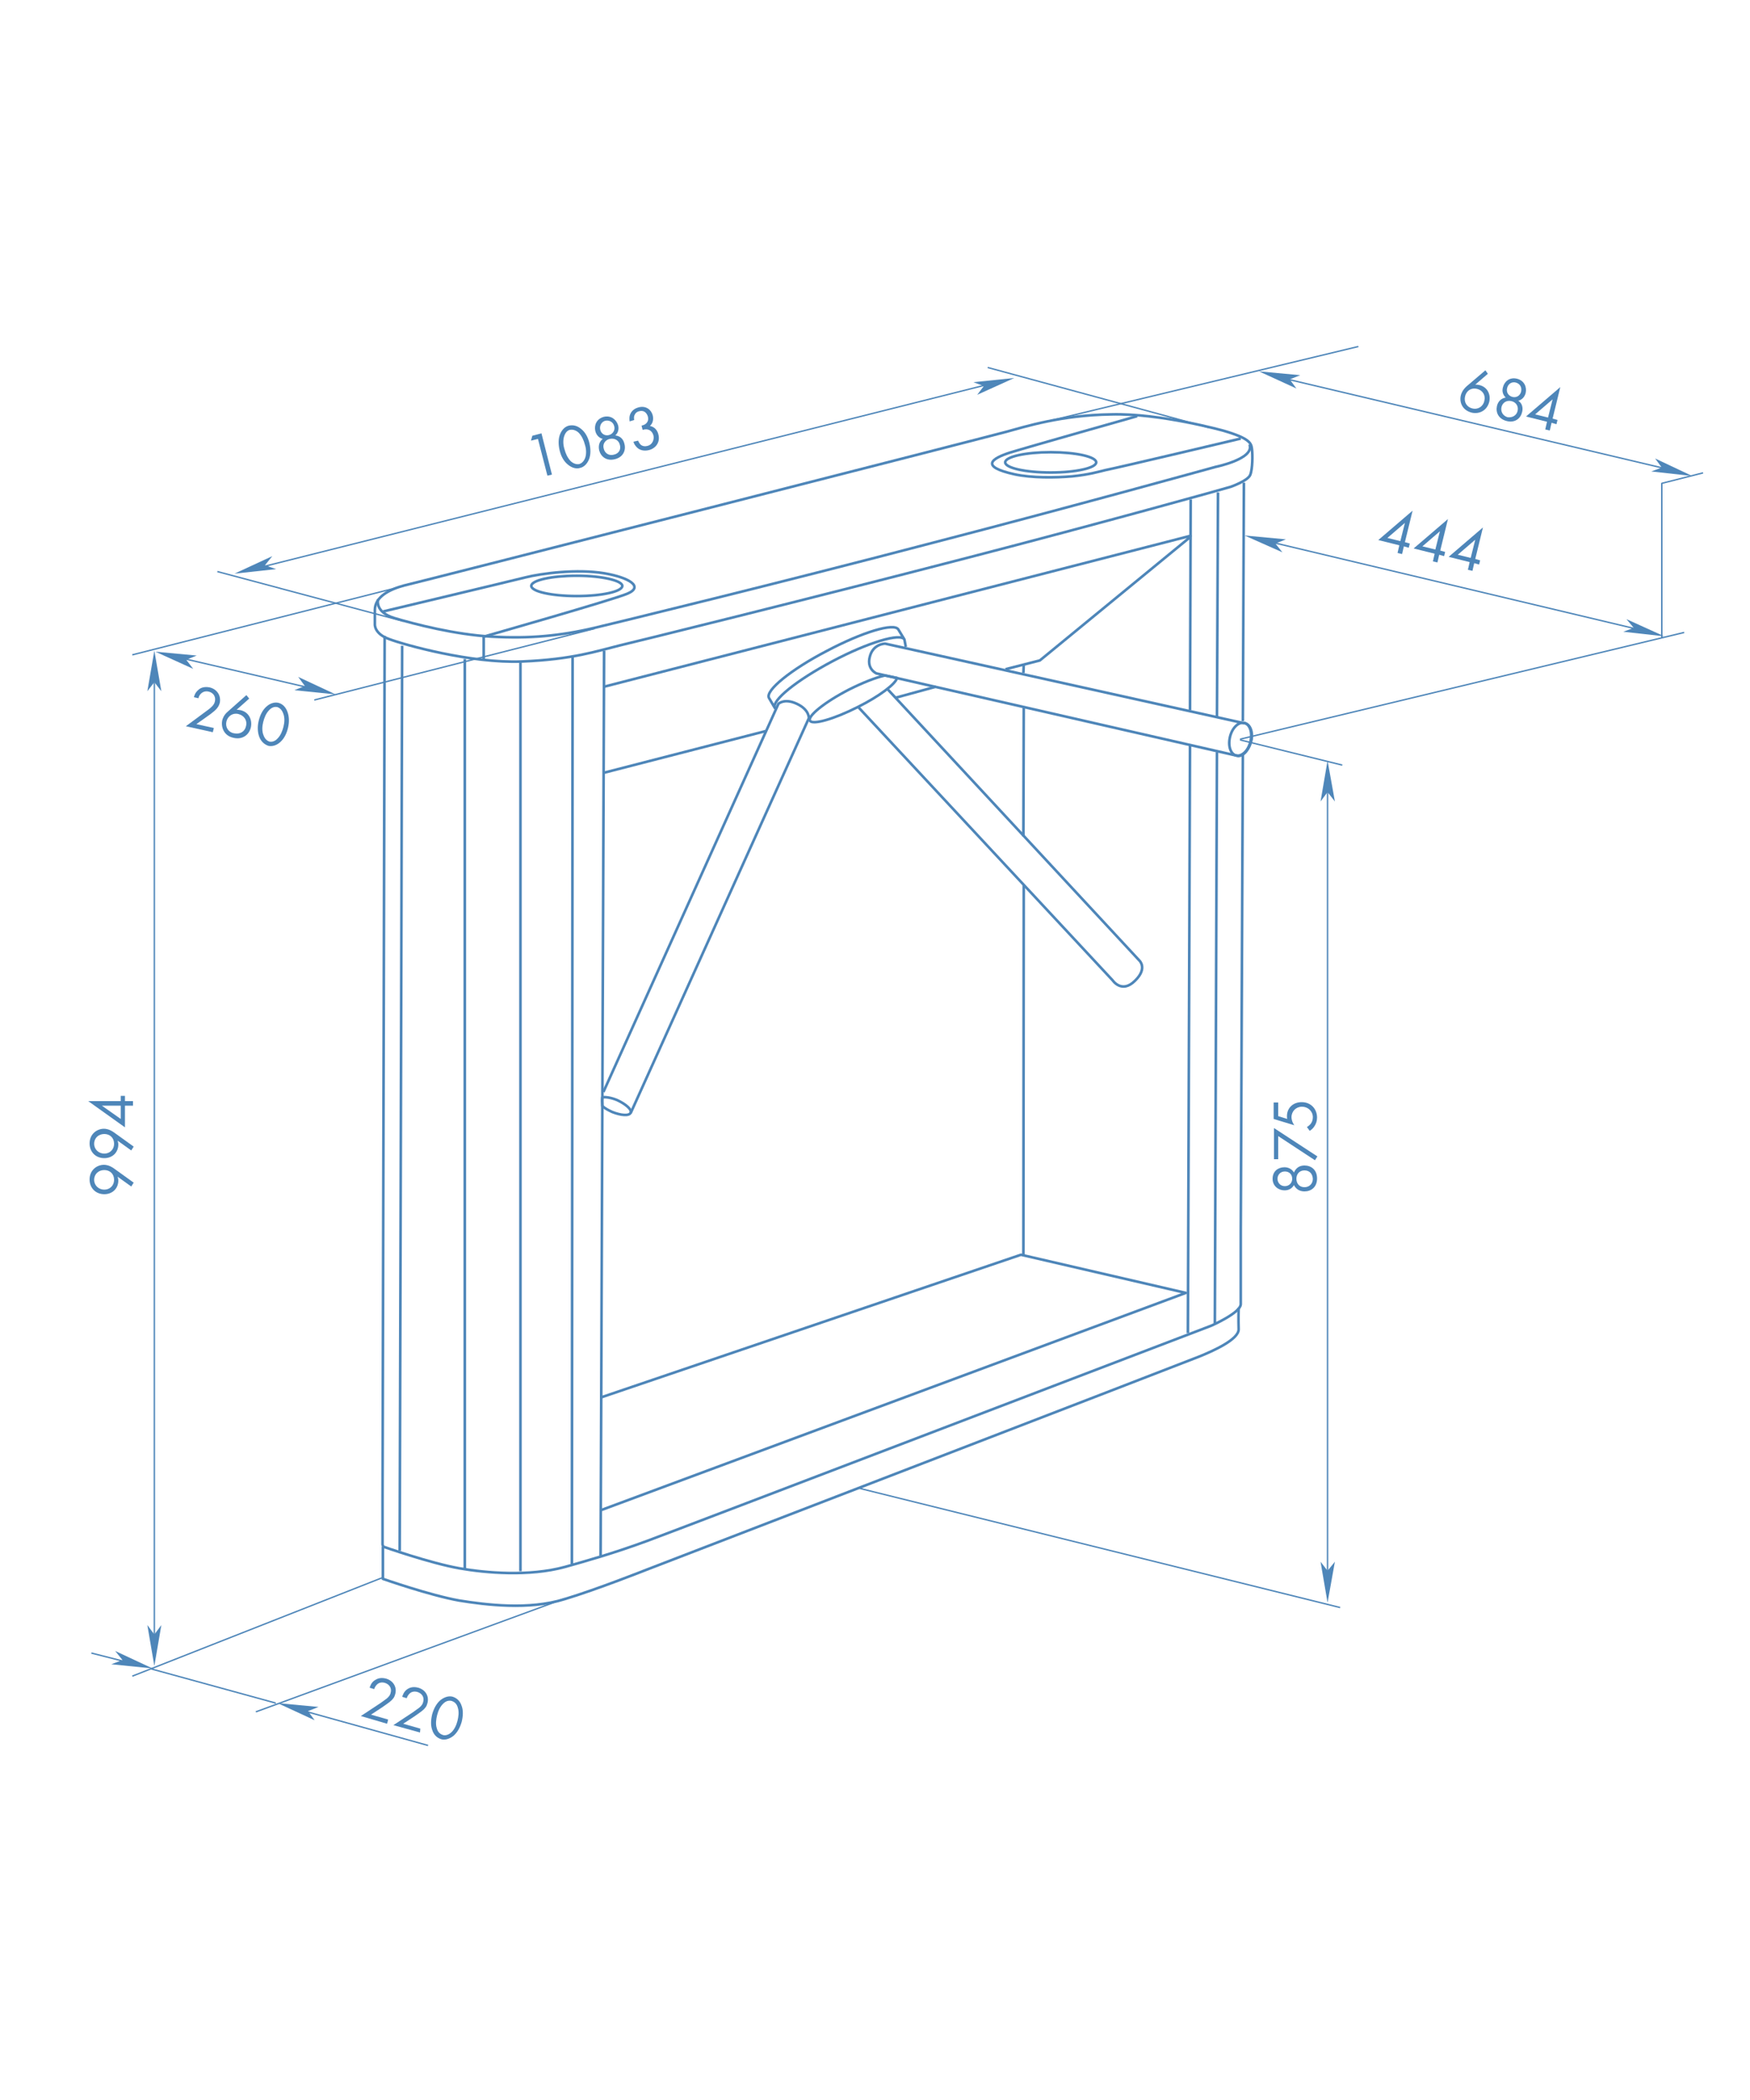 <?xml version="1.0" encoding="utf-8"?>
<!-- Generator: Adobe Illustrator 24.2.1, SVG Export Plug-In . SVG Version: 6.00 Build 0)  -->
<svg version="1.1" id="Слой_1" xmlns="http://www.w3.org/2000/svg" xmlns:xlink="http://www.w3.org/1999/xlink" x="0px" y="0px"
	 viewBox="0 0 500 600" style="enable-background:new 0 0 500 600;" xml:space="preserve">
<style type="text/css">
	.st0{fill:none;stroke:#4E86B9;stroke-width:0.4;stroke-linejoin:round;}
	.st1{fill:none;stroke:#4E86B9;stroke-width:0.75;stroke-linejoin:round;}
	.st2{fill:#4E86B9;}
</style>
<line class="st0" x1="115.4" y1="167.4" x2="37.8" y2="187.1"/>
<line class="st0" x1="169.9" y1="179.6" x2="89.8" y2="200"/>
<line class="st0" x1="161.4" y1="456.7" x2="73.1" y2="489.1"/>
<line class="st0" x1="109.4" y1="450.7" x2="37.8" y2="478.9"/>
<line class="st0" x1="379.3" y1="219.7" x2="379.3" y2="449.5"/>
<line class="st0" x1="62.1" y1="163.3" x2="115.2" y2="177.5"/>
<line class="st0" x1="282.2" y1="105" x2="345.5" y2="122.2"/>
<line class="st0" x1="245.4" y1="425.2" x2="382.9" y2="459.3"/>
<line class="st0" x1="43.1" y1="476.8" x2="78.8" y2="486.6"/>
<line class="st0" x1="366.8" y1="108.1" x2="480.9" y2="135.1"/>
<line class="st0" x1="48.3" y1="187.2" x2="92.6" y2="197.5"/>
<line class="st0" x1="286" y1="108.9" x2="70.4" y2="163.1"/>
<path class="st1" d="M109.4,441.9v9.2c0,0,13.4,4.7,21.8,6.2c7.5,1.2,19.9,2.8,30.1-0.4c9.3-2.8,23.4-8.4,23.4-8.4
	s153.7-59.2,157.9-60.9c4.2-1.7,11.3-4.9,11.3-7.8c-0.1-2.8,0-6.1,0-6.1"/>
<path class="st1" d="M355.1,215.7l-0.6,136.1v20.8c0,2.5-8.5,6.2-8.5,6.2c-3.2,1.2-151.7,58-161.2,61.5s-17.7,5.8-23.4,7.4
	c-10.3,2.8-22.6,1.7-30.1,0.4c-8.5-1.5-21.8-6.2-21.8-6.2l-0.2-0.6v-12.6l0.6-247"/>
<line class="st1" x1="355.4" y1="137.9" x2="355.1" y2="206"/>
<line class="st1" x1="347.7" y1="204.9" x2="348" y2="140.7"/>
<line class="st1" x1="347.1" y1="378.1" x2="347.7" y2="214.9"/>
<line class="st1" x1="340" y1="202.9" x2="340.2" y2="142.7"/>
<line class="st1" x1="339.4" y1="380.9" x2="340" y2="212.8"/>
<path class="st1" d="M250.4,192.4L353.8,216c1.7,0,3.3-2.2,3.8-4.7c0.4-2.7-0.7-4.7-2.3-4.7l-102.4-22.7c0,0-3.5,0-4.4,3.8
	C247.6,191.2,250.4,192.4,250.4,192.4z"/>
<path class="st1" d="M357.4,211.2c-0.4,2.7-2.1,4.7-3.8,4.7s-2.7-2.2-2.3-4.7c0.4-2.7,2.1-4.7,3.8-4.7S357.8,208.7,357.4,211.2z"/>
<line class="st1" x1="171.6" y1="444.5" x2="172.6" y2="185.9"/>
<line class="st1" x1="163.6" y1="187.7" x2="163.4" y2="446.8"/>
<polyline class="st1" points="171.9,399.2 291.7,358.5 338.8,369.4 171.9,431.4 "/>
<path class="st1" d="M253.4,196.7l72.1,77.7c0,0,2.5,2.2-1.2,5.8c-3.8,3.8-6.4-0.1-6.4-0.1l-72.8-78.2"/>
<path class="st1" d="M180.2,317.9c-0.4,1-2.8,0.8-5.3-0.2c-1.1-0.5-2.2-1.1-2.8-1.7c-0.1-1.3-0.1-1.7,0-2.5c1-0.1,2.5,0.1,4.2,0.8
	C178.9,315.5,180.6,317.1,180.2,317.9z"/>
<path class="st1" d="M172.4,312l50-110.9c0,0,1.7-1.7,5.3,0s3.4,4.1,3.4,4.1L180.2,318"/>
<line class="st1" x1="172.5" y1="220.8" x2="218.7" y2="208.9"/>
<line class="st1" x1="255.7" y1="199.4" x2="267.4" y2="196.2"/>
<polyline class="st1" points="287.3,191.2 297.1,188.7 340,153.5 340.1,153.1 172.6,196.2 "/>
<line class="st1" x1="292.5" y1="189.9" x2="292.4" y2="192.3"/>
<line class="st1" x1="292.5" y1="202" x2="292.4" y2="239"/>
<line class="st1" x1="292.5" y1="253" x2="292.4" y2="358.5"/>
<path class="st1" d="M252.8,193c2.1,0.4,2.1,0.4,3.5,0.7c-0.4,1.7-5,5.2-11.2,8.3c-6.9,3.5-13,5.2-13.7,3.9s4.2-5.3,11.2-8.9
	C246.4,195.1,250.1,193.6,252.8,193z"/>
<path class="st1" d="M258.4,182.7l-1.7-2.8c-1.1-2.1-10.3,0.7-20.5,6.1c-10.2,5.3-17.6,11.3-16.5,13.4l1.7,2.9
	c-1.1-2.1,6.3-8,16.5-13.4C248.1,183.5,257.3,180.8,258.4,182.7l0.4,2.1"/>
<path class="st1" d="M107.1,174.3v4.1c0,0-0.2,2.7,4.1,4.2c4.2,1.6,23.4,7,37.9,6.4c14.6-0.6,21.5-3,28-4.6
	c3.5-0.8,53.3-13.1,98.8-24.9c39-10.1,74.8-20.1,75.7-20.4c0,0,4.9-1.7,5.6-3.4s0.7-5.8,0.5-7.4c-0.2-1.6-0.5-3-8-5.2
	c0,0-18.2-5.1-32.3-4.7c-14.1,0.2-24.5,3.5-30,5s-168,43-172,43.9C111.3,168.4,107.1,170.5,107.1,174.3z"/>
<path class="st1" d="M108,171.3c0,0-1,3.6,4.7,5.3s17.2,4.7,27.8,5.3c10.7,0.6,19.5-0.2,29.3-2.5c5.1-1.2,52.4-12.7,97-24.4
	c40.1-10.4,77.9-20.9,80.5-21.6c0,0,11.3-2.3,9.7-6.4"/>
<line class="st1" x1="148.7" y1="448.9" x2="148.7" y2="189.3"/>
<line class="st1" x1="132.8" y1="188.3" x2="132.8" y2="448.2"/>
<line class="st1" x1="114.9" y1="184.5" x2="114.2" y2="443.1"/>
<path class="st1" d="M109.5,174.7c0,0,35.7-8.5,40.5-9.7c4.7-1.2,14.9-2.5,22.7-1.2c7,1.2,11.3,3.8,6.6,5.8
	c-4.2,1.8-41.1,12.3-41.1,12.3v6.9"/>
<path class="st1" d="M177.8,167.4c0,1.6-5.8,2.9-13,2.9s-13-1.3-13-2.9c0-1.6,5.8-2.9,13-2.9S177.8,165.9,177.8,167.4z"/>
<ellipse class="st1" cx="300.2" cy="132.1" rx="13" ry="2.9"/>
<path class="st1" d="M324.9,118.9c0,0-30.8,8.7-36.3,10.4c-5.3,1.7-8.7,4,1.2,6.2c5,1.1,11.8,1,16.5,0.6c4.9-0.5,7.5-1.3,9.6-1.8
	c4.1-0.8,38.6-9,38.6-9"/>
<line class="st0" x1="354.3" y1="211.4" x2="383.5" y2="218.6"/>
<line class="st0" x1="481.2" y1="180.7" x2="354.3" y2="211.2"/>
<polyline class="st0" points="474.8,182.4 474.8,138.1 486.6,135.1 "/>
<line class="st0" x1="362.4" y1="154.7" x2="469.6" y2="180.2"/>
<line class="st0" x1="388.1" y1="99" x2="300" y2="120.2"/>
<polygon class="st2" points="44.1,476 46.1,464.3 44.1,467 42.1,464.3 "/>
<polygon class="st2" points="43.6,476.7 32.9,471.7 35,474.3 31.8,475.5 "/>
<polygon class="st2" points="79.3,486.6 91,487.7 88,488.9 89.9,491.5 "/>
<polygon class="st2" points="44.1,185.9 46.1,197.5 44.1,194.9 42.1,197.5 "/>
<polygon class="st2" points="379.3,457.9 381.4,446.2 379.3,448.8 377.3,446.2 "/>
<polygon class="st2" points="379.3,217.3 381.4,229 379.3,226.3 377.3,229 "/>
<polygon class="st2" points="483.5,136 472.9,131 474.8,133.6 471.8,134.7 "/>
<polygon class="st2" points="359.7,106.1 371.5,107.2 368.5,108.4 370.4,111 "/>
<polygon class="st2" points="95.9,198.4 85.2,193.4 87.1,196 84.1,197.2 "/>
<polygon class="st2" points="44.4,186.2 56.2,187.3 53.2,188.5 55.2,191.1 "/>
<polygon class="st2" points="67,163.9 77.8,158.9 75.7,161.5 78.9,162.6 "/>
<polygon class="st2" points="289.8,108 278.1,109.2 281.1,110.3 279.2,112.8 "/>
<polygon class="st2" points="475.5,181.8 464.7,176.9 466.8,179.4 463.8,180.5 "/>
<polygon class="st2" points="355.6,153 367.4,154.1 364.4,155.3 366.4,157.8 "/>
<line class="st0" x1="26.1" y1="472.3" x2="36.7" y2="475"/>
<line class="st0" x1="86.7" y1="488.8" x2="122.3" y2="498.7"/>
<line class="st0" x1="44.1" y1="194.9" x2="44.1" y2="470.1"/>
<g>
	<path class="st2" d="M372.7,333c1.9,0,3.6,1.2,3.6,3.7s-1.7,3.7-3.6,3.7c-1.3,0-2.4-0.6-3-1.8c-0.6,1-1.5,1.5-2.7,1.5
		c-1.7,0-3.4-1.2-3.4-3.3c0-2.2,1.6-3.3,3.4-3.3c1.1,0,2.1,0.5,2.7,1.5C370.3,333.6,371.4,333,372.7,333z M367.1,334.7
		c-1.3,0-2.1,1-2.1,2.1s0.8,2.1,2.1,2.1c1.2,0,2.1-0.9,2.1-2.1C369.2,335.5,368.3,334.7,367.1,334.7z M372.7,334.4
		c-1.4,0-2.3,1-2.3,2.4s0.9,2.4,2.3,2.4s2.4-1,2.4-2.4C375,335.3,374.1,334.4,372.7,334.4z"/>
	<path class="st2" d="M365.2,324.6v6.6H364v-8.9l12.4,8.1l-0.7,1.1L365.2,324.6z"/>
	<path class="st2" d="M365.2,315v3.9l2.6,0.8c-0.1-0.2-0.1-0.5-0.1-0.8c0-2.4,1.8-4,4.2-4c2.7,0,4.4,2,4.4,4.4c0,1-0.3,1.9-0.9,2.7
		c-0.3,0.4-0.7,0.8-1.2,1.1l-0.8-1.1c0.4-0.2,0.7-0.5,1-0.8c0.4-0.5,0.7-1.1,0.7-2c0-1.7-1.4-3-3.1-3s-3,1.3-3,3
		c0,0.4,0.1,1.3,0.8,2.3l-5.9-1.8V315H365.2z"/>
</g>
<g>
	<path class="st2" d="M153.7,125.4l-2,0.5l0.4-1.4l2.6-0.7l3,11.8l-1.3,0.3L153.7,125.4z"/>
	<path class="st2" d="M162.2,132.7c-1.1-0.9-1.9-2.3-2.3-4c-0.4-1.7-0.4-3.3,0.1-4.6c0.6-1.5,1.6-2.3,2.6-2.5s2.2-0.1,3.5,1
		c1.1,0.9,1.9,2.3,2.3,4c0.4,1.7,0.4,3.3-0.1,4.6c-0.6,1.5-1.6,2.3-2.6,2.5C164.8,134,163.5,133.8,162.2,132.7z M161.2,124.6
		c-0.4,1.2-0.3,2.6,0.1,3.8c0.3,1.2,0.9,2.5,1.8,3.4c0.9,0.8,1.8,0.9,2.4,0.8c0.6-0.2,1.3-0.7,1.7-1.8c0.4-1.2,0.3-2.6-0.1-3.8
		c-0.3-1.2-0.9-2.5-1.8-3.4c-0.9-0.8-1.8-0.9-2.4-0.8C162.3,122.9,161.6,123.4,161.2,124.6z"/>
	<path class="st2" d="M178.4,126.8c0.5,1.8-0.3,3.8-2.7,4.4c-2.4,0.6-4-0.7-4.5-2.5c-0.3-1.3,0-2.5,1-3.3c-1.1-0.3-1.8-1.1-2.1-2.2
		c-0.4-1.7,0.3-3.5,2.4-4.1c2.1-0.5,3.6,0.8,4.1,2.4c0.3,1.1,0,2.2-0.8,2.9C177.3,124.6,178.1,125.5,178.4,126.8z M175.5,121.8
		c-0.3-1.3-1.5-1.8-2.5-1.6s-1.8,1.3-1.5,2.6c0.3,1.2,1.4,1.8,2.5,1.5S175.8,122.9,175.5,121.8z M177.1,127.1
		c-0.3-1.3-1.5-2-2.9-1.7c-1.3,0.3-2.1,1.5-1.7,2.8c0.3,1.3,1.5,2.1,2.9,1.7C176.8,129.6,177.5,128.4,177.1,127.1z"/>
	<path class="st2" d="M179.9,120.4c-0.1-0.7-0.1-1.3,0.1-1.9c0.5-1.4,1.7-1.9,2.4-2.1c2.2-0.6,3.7,0.7,4.1,2.3
		c0.2,0.8,0.2,2.1-0.8,3c0.4,0.1,1.9,0.4,2.4,2.4c0.6,2.2-0.7,4-2.7,4.5c-1.2,0.3-2.8,0.2-3.8-1.2c-0.3-0.4-0.5-0.7-0.6-1.2l1.3-0.3
		c0.2,0.4,0.4,0.8,0.7,1.1c0.5,0.5,1.3,0.6,2,0.4c1.3-0.3,2-1.7,1.7-3c-0.2-0.7-0.7-1.5-1.7-1.7c-0.4-0.1-0.9,0-1.4,0.1l-0.3-1.2
		c0.5-0.1,1-0.3,1.3-0.6c0.3-0.3,0.8-0.9,0.5-2c-0.3-1-1.1-1.9-2.5-1.5c-0.5,0.1-1,0.4-1.3,1.1c-0.2,0.4-0.2,0.8-0.1,1.4
		L179.9,120.4z"/>
</g>
<g>
	<path class="st2" d="M425.1,106.8l-3.6,3.1c0.4,0,0.7,0,1.1,0.1c2.3,0.5,3.4,2.6,2.9,4.8c-0.6,2.4-2.7,3.6-5,3.1
		c-2.8-0.7-3.6-3.1-3.1-5c0.1-0.4,0.4-1.4,1.6-2.5l5.4-4.6L425.1,106.8z M424.1,114.5c0.4-1.6-0.5-3-2.1-3.4s-3,0.5-3.4,2.1
		s0.4,3.1,2.1,3.5C422.3,117.1,423.8,116.1,424.1,114.5z"/>
	<path class="st2" d="M434.9,117.7c-0.4,1.8-2,3.2-4.4,2.6s-3.2-2.5-2.8-4.3c0.3-1.3,1.2-2.2,2.5-2.4c-0.8-0.8-1.1-1.8-0.8-2.9
		c0.4-1.7,1.9-3,4-2.5s2.9,2.4,2.5,4.1c-0.3,1.1-1,1.9-2.1,2.2C434.9,115.2,435.2,116.5,434.9,117.7z M433.6,117.4
		c0.3-1.3-0.4-2.5-1.8-2.8c-1.3-0.3-2.5,0.4-2.8,1.7c-0.3,1.3,0.4,2.5,1.7,2.9C432.1,119.4,433.3,118.7,433.6,117.4z M434.6,111.9
		c0.3-1.3-0.4-2.3-1.5-2.6c-1.1-0.3-2.2,0.3-2.5,1.6c-0.3,1.2,0.4,2.2,1.5,2.5S434.3,113.1,434.6,111.9z"/>
	<path class="st2" d="M443.6,119.6l1.4,0.4l-0.3,1.2l-1.4-0.4l-0.5,2.2l-1.3-0.3l0.5-2.2l-6-1.5l9.8-8.4L443.6,119.6z M442.3,119.3
		l1.3-5.2l-5,4.3L442.3,119.3z"/>
</g>
<g>
	<path class="st2" d="M401.4,154.9l1.4,0.4l-0.3,1.2l-1.4-0.4l-0.5,2.2l-1.3-0.3l0.5-2.2l-6-1.5l9.8-8.4L401.4,154.9z M400.1,154.6
		l1.3-5.2l-5,4.3L400.1,154.6z"/>
	<path class="st2" d="M411.5,157.3l1.4,0.4l-0.3,1.2l-1.4-0.4l-0.5,2.2l-1.3-0.3l0.5-2.2l-6-1.5l9.8-8.4L411.5,157.3z M410.1,157
		l1.3-5.2l-5,4.3L410.1,157z"/>
	<path class="st2" d="M421.5,159.7l1.4,0.4l-0.3,1.2l-1.4-0.4l-0.5,2.2l-1.3-0.3l0.5-2.2l-6-1.5l9.8-8.4L421.5,159.7z M420.2,159.4
		l1.3-5.2l-5,4.3L420.2,159.4z"/>
</g>
<g>
	<path class="st2" d="M53.1,207.5l5.4-4c0.4-0.3,1.4-1,1.8-1.4c0.7-0.6,1-1.2,1.1-1.7c0.3-1.3-0.4-2.5-1.8-2.8
		c-0.8-0.2-1.6,0-2.2,0.6c-0.3,0.3-0.6,0.7-0.7,1.3l-1.3-0.3c0.3-1.2,0.9-1.8,1.4-2.2c0.6-0.5,1.6-0.9,3.1-0.6
		c2.1,0.5,3.3,2.3,2.9,4.4c-0.2,0.8-0.6,1.5-1.5,2.3c-0.7,0.6-1.5,1.2-2.1,1.6l-3.1,2.2l5,1.1l-0.3,1.2L53.1,207.5z"/>
	<path class="st2" d="M71.2,199.6l-3.6,3.2c0.4,0,0.7,0,1.1,0.1c2.3,0.5,3.4,2.6,3,4.8c-0.5,2.4-2.6,3.7-5,3.1
		c-2.8-0.6-3.6-3.1-3.2-5c0.1-0.4,0.4-1.5,1.6-2.5l5.3-4.7L71.2,199.6z M70.3,207.4c0.4-1.6-0.6-3-2.2-3.4s-3,0.6-3.4,2.1
		c-0.4,1.6,0.5,3.1,2.1,3.4C68.6,209.9,70,209,70.3,207.4z"/>
	<path class="st2" d="M74.1,210.6c-0.5-1.3-0.6-2.9-0.2-4.6s1.1-3.1,2.2-4.1c1.2-1.1,2.5-1.3,3.4-1.1s2,0.9,2.6,2.5
		c0.5,1.3,0.6,2.9,0.2,4.6s-1.1,3.1-2.2,4.1c-1.2,1.1-2.5,1.3-3.4,1.1C75.8,212.8,74.7,212.1,74.1,210.6z M76.9,202.9
		c-0.9,0.9-1.4,2.2-1.7,3.4c-0.3,1.2-0.4,2.6,0.1,3.8c0.4,1.1,1.1,1.6,1.7,1.8c0.6,0.1,1.5,0,2.3-0.9c0.9-0.9,1.4-2.2,1.7-3.4
		c0.3-1.2,0.4-2.6-0.1-3.8c-0.4-1.1-1.1-1.6-1.7-1.8C78.6,201.9,77.7,202,76.9,202.9z"/>
</g>
<g>
	<path class="st2" d="M103.1,490.3l5.6-3.7c0.4-0.3,1.4-1,1.8-1.3c0.7-0.6,1-1.1,1.1-1.6c0.4-1.3-0.3-2.5-1.7-2.9
		c-0.8-0.2-1.6-0.1-2.2,0.5c-0.3,0.3-0.6,0.7-0.8,1.3l-1.3-0.4c0.4-1.2,0.9-1.8,1.6-2.2c0.6-0.4,1.6-0.8,3.1-0.4
		c2.1,0.6,3.2,2.5,2.6,4.5c-0.2,0.8-0.6,1.4-1.6,2.2c-0.7,0.5-1.5,1.1-2.1,1.5l-3.2,2.1l4.9,1.4l-0.3,1.2L103.1,490.3z"/>
	<path class="st2" d="M112.4,492.9l5.6-3.7c0.4-0.3,1.4-1,1.8-1.3c0.7-0.6,1-1.1,1.1-1.6c0.4-1.3-0.3-2.5-1.7-2.9
		c-0.8-0.2-1.6-0.1-2.2,0.5c-0.3,0.3-0.6,0.7-0.8,1.3l-1.3-0.4c0.4-1.2,0.9-1.8,1.5-2.2c0.6-0.4,1.6-0.8,3.1-0.4
		c2.1,0.6,3.2,2.5,2.6,4.5c-0.2,0.8-0.6,1.4-1.6,2.2c-0.7,0.5-1.5,1.1-2.1,1.5l-3.2,2.1l4.9,1.4L120,495L112.4,492.9z"/>
	<path class="st2" d="M123.5,494.3c-0.5-1.3-0.4-3,0-4.6c0.5-1.7,1.3-3.1,2.4-4c1.3-1,2.6-1.2,3.5-0.9c0.9,0.3,2,1,2.5,2.6
		c0.5,1.3,0.4,3,0,4.6c-0.5,1.7-1.3,3.1-2.4,4c-1.3,1-2.6,1.2-3.5,0.9C125.1,496.6,124,495.9,123.5,494.3z M126.7,486.7
		c-0.9,0.8-1.5,2.1-1.8,3.3c-0.3,1.2-0.5,2.6-0.1,3.8c0.3,1.2,1.1,1.7,1.7,1.9c0.6,0.2,1.5,0.1,2.4-0.7c0.9-0.8,1.5-2.1,1.8-3.3
		c0.3-1.2,0.5-2.6,0.1-3.8c-0.3-1.2-1.1-1.7-1.7-1.9C128.4,485.8,127.5,485.9,126.7,486.7z"/>
</g>
<g>
	<path class="st2" d="M37.5,339l-3.9-2.8c0.1,0.3,0.2,0.7,0.2,1.1c0,2.3-1.7,3.9-4,3.9c-2.4,0-4.2-1.7-4.2-4.2
		c0-2.8,2.2-4.2,4.1-4.2c0.5,0,1.5,0.1,2.8,1l5.7,4.1L37.5,339z M29.8,339.9c1.6,0,2.8-1.2,2.8-2.8c0-1.7-1.2-2.8-2.8-2.8
		c-1.6,0-2.9,1.1-2.9,2.8C26.9,338.7,28.2,339.9,29.8,339.9z"/>
	<path class="st2" d="M37.5,328.7l-3.9-2.8c0.1,0.3,0.2,0.7,0.2,1.1c0,2.3-1.7,3.9-4,3.9c-2.4,0-4.2-1.7-4.2-4.2
		c0-2.8,2.2-4.2,4.1-4.2c0.5,0,1.5,0.1,2.8,1l5.7,4.1L37.5,328.7z M29.8,329.6c1.6,0,2.8-1.2,2.8-2.8c0-1.7-1.2-2.8-2.8-2.8
		c-1.6,0-2.9,1.1-2.9,2.8C26.9,328.4,28.2,329.6,29.8,329.6z"/>
	<path class="st2" d="M34.5,314.6v-1.5h1.2v1.5H38v1.3h-2.3v6.2l-10.5-7.5H34.5z M34.5,315.9h-5.4l5.4,3.8V315.9z"/>
</g>
</svg>
